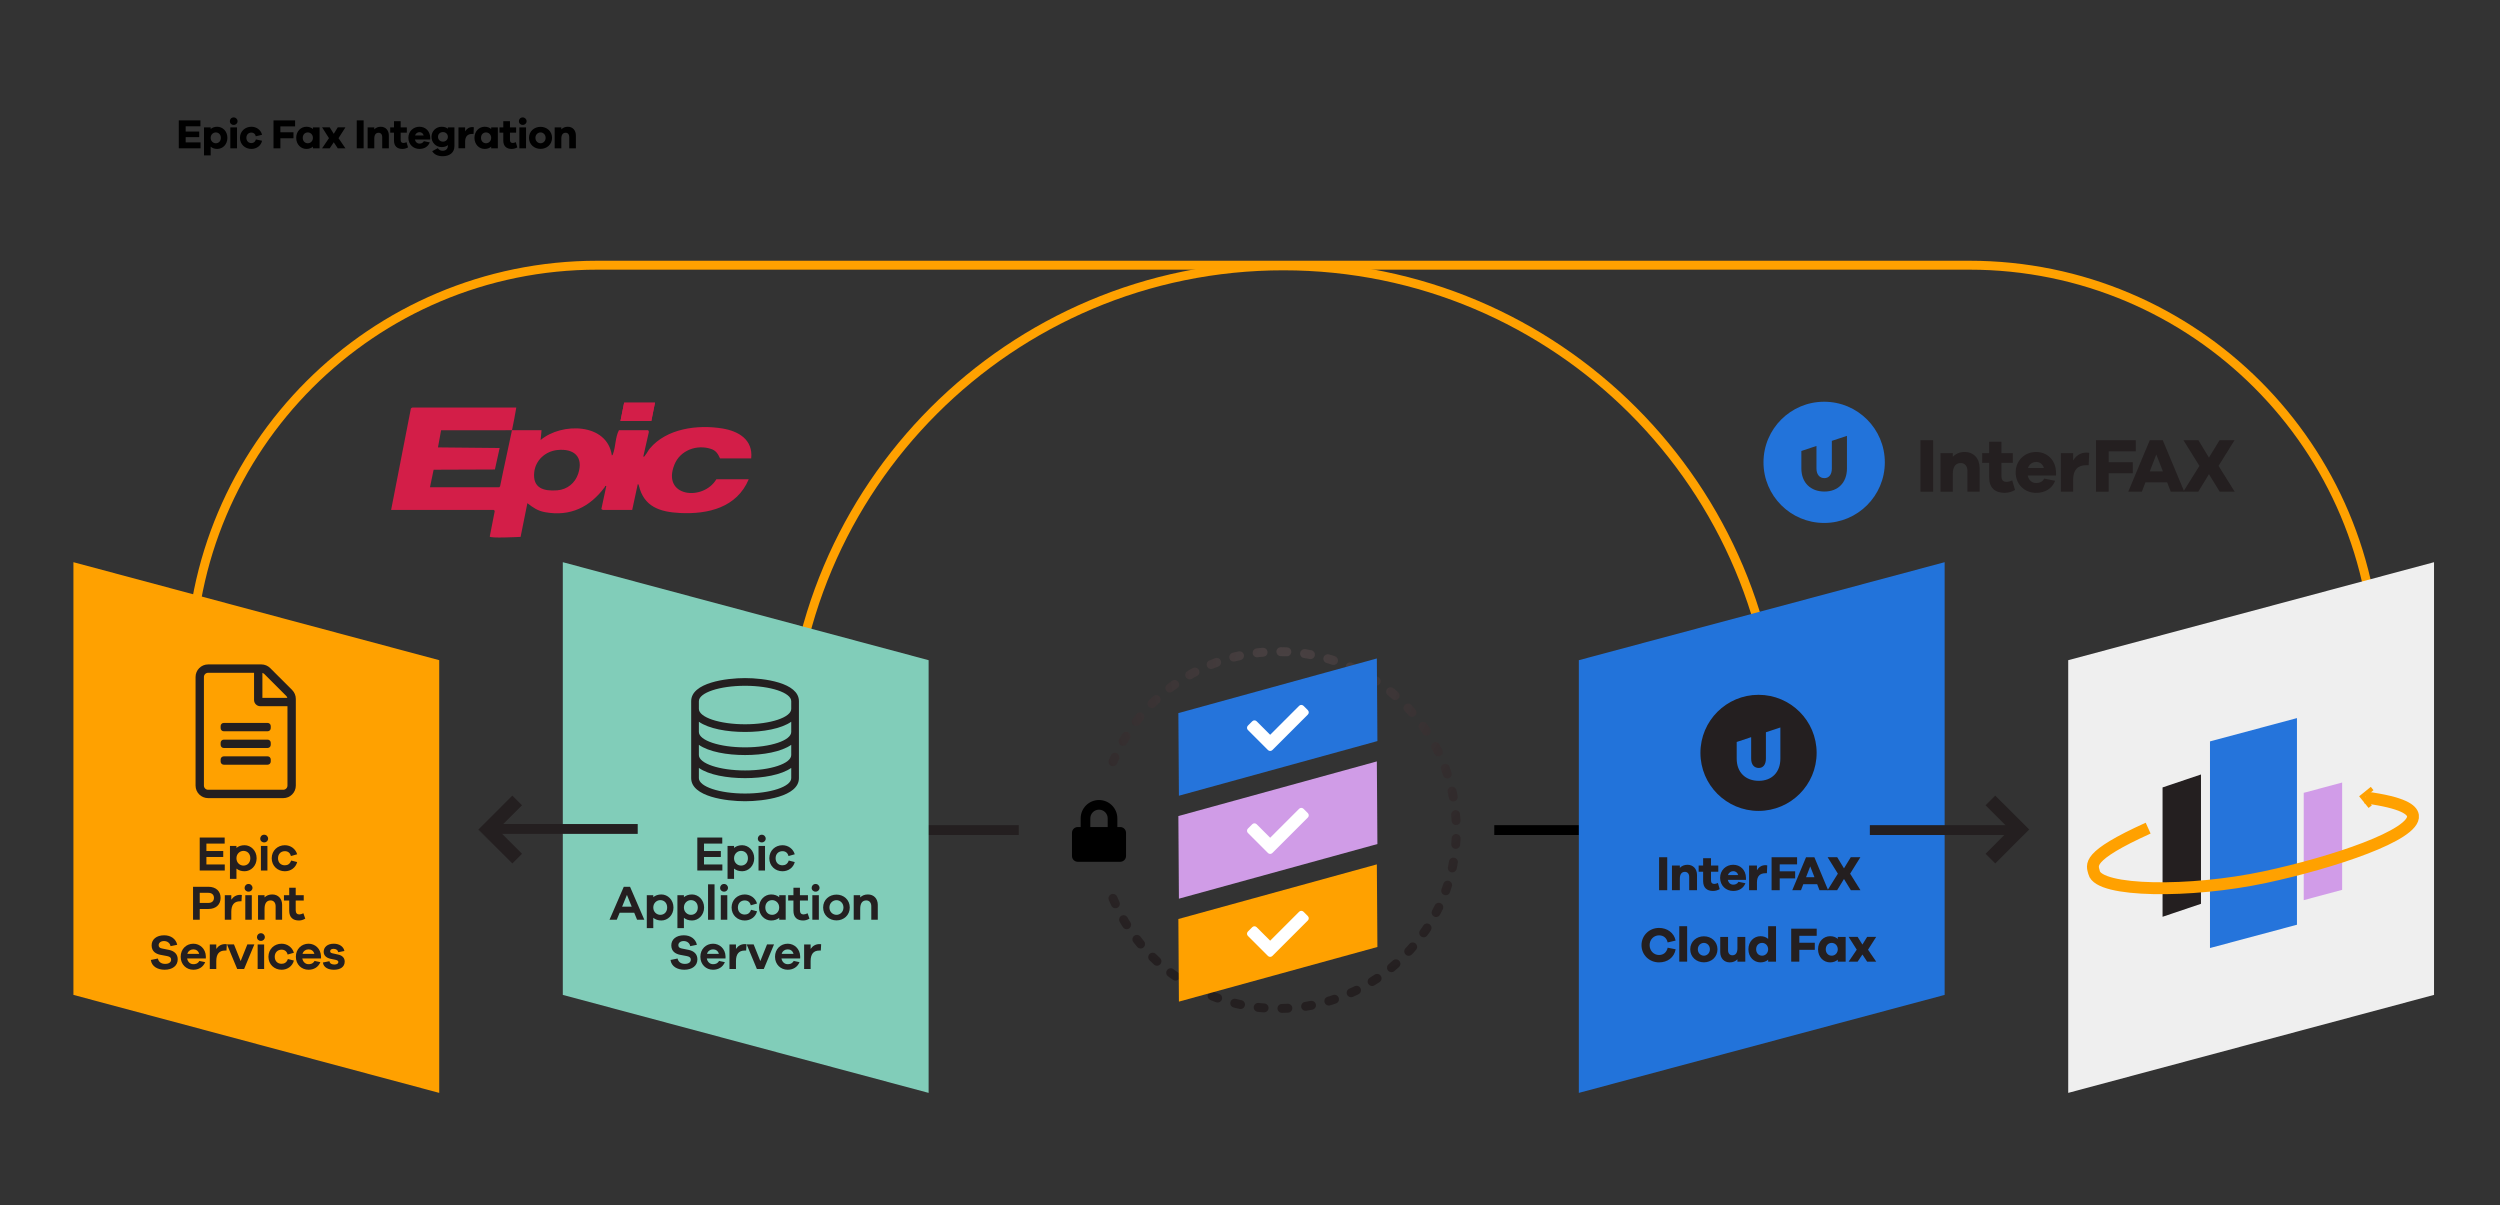<?xml version="1.0" encoding="UTF-8"?> <svg xmlns="http://www.w3.org/2000/svg" xmlns:xlink="http://www.w3.org/1999/xlink" id="Layer_1" width="840" height="404.895" version="1.1" viewBox="0 0 840 404.895"><rect x="0" y="0" width="840" height="404.895" fill="#333333" stroke="none"/><defs><style> .st0, .st1, .st2, .st3, .st4 { fill-rule: evenodd; } .st0, .st5 { fill: #2273da; } .st6, .st4 { fill: #ffa100; } .st7 { fill: #d19ce8; } .st8 { stroke: url(#radial-gradient); stroke-dasharray: 2 6; stroke-linecap: round; } .st8, .st9 { stroke-width: 3px; } .st8, .st9, .st10 { fill: none; } .st11 { fill: #efefef; } .st1 { fill: #d09ce7; } .st2, .st12 { fill: #2574db; } .st13 { fill: #fff; } .st3, .st14 { fill: #241f20; } .st9, .st10 { stroke: #ffa100; } .st15 { fill: #81cdb9; } .st16 { fill: #d31e48; } .st10 { stroke-miterlimit: 10; stroke-width: 4px; } </style><radialGradient id="radial-gradient" cx="-998.531" cy="437.33" fx="-998.531" fy="437.33" r="1.08" gradientTransform="translate(-43325.218 100132.438) rotate(90) scale(100.055 -100.055)" gradientUnits="userSpaceOnUse"><stop offset="0" stop-color="#4a4243"></stop><stop offset="1" stop-color="#241f20"></stop></radialGradient></defs><g><rect x="502.076" y="277.254" width="48.151" height="3.309"></rect><polygon points="552.372 275.449 552.36 275.461 555.612 278.713 555.624 278.701 552.372 275.449"></polygon></g><rect class="st14" x="294.163" y="277.254" width="48.151" height="3.309"></rect><g><path d="M67.387,49.83h-7.312v-9.385h7.27v1.989h-4.959v1.765h4.553v1.877h-4.553v1.765h5.001v1.989Z"></path><path d="M76.403,46.314c0,2.228-1.569,3.726-3.432,3.726-.911,0-1.639-.28-2.185-.771v2.942h-2.241v-9.413h2.241v.56c.546-.49,1.274-.77,2.185-.77,1.863,0,3.432,1.513,3.432,3.726ZM74.204,46.314c0-1.079-.714-1.821-1.695-1.821-.91,0-1.723.742-1.723,1.821,0,1.093.812,1.821,1.723,1.821.981,0,1.695-.729,1.695-1.821Z"></path><path d="M79.816,40.725c0,.714-.546,1.247-1.303,1.247s-1.289-.532-1.289-1.247c0-.687.532-1.274,1.289-1.274s1.303.588,1.303,1.274ZM77.393,49.83v-7.032h2.241v7.032h-2.241Z"></path><path d="M85.991,46.847l2.06.448c-.351,1.667-1.835,2.745-3.586,2.745-2.102,0-3.838-1.499-3.838-3.726,0-2.213,1.737-3.726,3.838-3.726,1.708,0,3.193,1.05,3.586,2.703l-2.102.504c-.196-.854-.77-1.247-1.484-1.247-1.009,0-1.681.742-1.681,1.765,0,1.037.672,1.765,1.681,1.765.714,0,1.289-.378,1.526-1.232Z"></path><path d="M94.208,44.451h4.398v2.017h-4.398v3.362h-2.311v-9.385h7.256v2.031h-4.945v1.975Z"></path><path d="M107.384,49.83h-2.241v-.561c-.546.491-1.275.771-2.185.771-1.863,0-3.432-1.499-3.432-3.726,0-2.213,1.569-3.726,3.432-3.726.91,0,1.639.28,2.185.77v-.56h2.241v7.032ZM105.143,46.314c0-1.079-.812-1.821-1.723-1.821-.98,0-1.695.742-1.695,1.821,0,1.093.714,1.821,1.695,1.821.911,0,1.723-.729,1.723-1.821Z"></path><path d="M116.064,49.83h-2.577l-1.345-2.031-1.359,2.031h-2.563l2.312-3.404-2.312-3.642h2.563l1.359,2.185,1.345-2.185h2.577l-2.325,3.642,2.325,3.404Z"></path><path d="M119.868,49.83v-9.385h2.311v9.385h-2.311Z"></path><path d="M130.652,45.516v4.314h-2.228v-3.838c0-.827-.49-1.387-1.205-1.387-.882,0-1.457.602-1.457,1.961v3.264h-2.241v-7.032h2.241v.672c.532-.561,1.274-.882,2.157-.882,1.639,0,2.731,1.163,2.731,2.927Z"></path><path d="M137.104,49.522c-.546.294-1.121.518-1.919.518-1.751,0-2.801-.952-2.801-2.801v-2.662h-1.275v-1.779h1.275v-2.073h2.241v2.073h2.073v1.779h-2.073v2.438c0,.729.35,1.022.938,1.022.308,0,.729-.112,1.022-.28l.519,1.765Z"></path><path d="M144.567,46.889h-5.155c.182.84.756,1.358,1.513,1.358.519,0,1.121-.126,1.499-.812l1.989.406c-.603,1.485-1.877,2.199-3.488,2.199-2.031,0-3.712-1.499-3.712-3.726,0-2.213,1.681-3.726,3.726-3.726,1.989,0,3.586,1.429,3.628,3.726v.575ZM139.455,45.516h2.899c-.21-.756-.77-1.106-1.415-1.106-.63,0-1.275.392-1.485,1.106Z"></path><path d="M152.688,49.13c0,2.171-1.653,3.362-3.936,3.362-1.611,0-2.843-.561-3.53-1.695l1.863-1.008c.532.63.925.869,1.653.869,1.023,0,1.751-.603,1.751-1.709v-.196c-.504.434-1.205.672-2.115.672-1.835,0-3.39-1.457-3.39-3.446,0-1.947,1.555-3.39,3.39-3.39.91,0,1.611.238,2.115.672v-.462h2.199v6.332ZM150.488,45.978c0-.938-.742-1.597-1.639-1.597-.98,0-1.681.658-1.681,1.597s.701,1.611,1.681,1.611c.896,0,1.639-.672,1.639-1.611Z"></path><path d="M159.21,42.756l-.098,2.241h-.406c-1.569,0-2.423.812-2.423,2.633v2.199h-2.241v-7.032h2.241v1.345c.504-.84,1.274-1.443,2.423-1.443.196,0,.336.014.504.056Z"></path><path d="M167.275,49.83h-2.241v-.561c-.546.491-1.275.771-2.185.771-1.863,0-3.432-1.499-3.432-3.726,0-2.213,1.569-3.726,3.432-3.726.91,0,1.639.28,2.185.77v-.56h2.241v7.032ZM165.034,46.314c0-1.079-.812-1.821-1.723-1.821-.98,0-1.695.742-1.695,1.821,0,1.093.714,1.821,1.695,1.821.911,0,1.723-.729,1.723-1.821Z"></path><path d="M173.826,49.522c-.546.294-1.121.518-1.919.518-1.751,0-2.801-.952-2.801-2.801v-2.662h-1.275v-1.779h1.275v-2.073h2.241v2.073h2.073v1.779h-2.073v2.438c0,.729.35,1.022.938,1.022.308,0,.729-.112,1.022-.28l.519,1.765Z"></path><path d="M176.933,40.725c0,.714-.546,1.247-1.303,1.247s-1.289-.532-1.289-1.247c0-.687.532-1.274,1.289-1.274s1.303.588,1.303,1.274ZM174.509,49.83v-7.032h2.241v7.032h-2.241Z"></path><path d="M185.489,46.314c0,2.228-1.765,3.712-3.852,3.712-2.129,0-3.894-1.485-3.894-3.712,0-2.213,1.765-3.698,3.894-3.698,2.087,0,3.852,1.485,3.852,3.698ZM183.332,46.314c0-1.092-.826-1.821-1.695-1.821-.91,0-1.737.729-1.737,1.821,0,1.107.827,1.821,1.737,1.821.869,0,1.695-.714,1.695-1.821Z"></path><path d="M193.497,45.516v4.314h-2.227v-3.838c0-.827-.491-1.387-1.205-1.387-.882,0-1.457.602-1.457,1.961v3.264h-2.241v-7.032h2.241v.672c.532-.561,1.274-.882,2.157-.882,1.639,0,2.731,1.163,2.731,2.927Z"></path></g><path id="Path-378" class="st9" d="M798.563,326.795v-100.837c0-75.58-61.27-136.85-136.85-136.85H200.744c-75.58,0-136.85,61.27-136.85,136.85v100.837h0"></path><path id="Path-404" class="st9" d="M597.343,322.182v-66.744c0-91.742-74.372-166.114-166.114-166.114s-166.114,74.372-166.114,166.114v66.744h0"></path><g id="Layer_1-2"><polygon class="st6" points="24.669 334.283 147.581 367.209 147.581 221.823 24.669 188.897 24.669 334.283"></polygon></g><g id="Layer_1-21" data-name="Layer_1-2"><polygon class="st15" points="189.103 334.283 312.015 367.209 312.015 221.823 189.103 188.897 189.103 334.283"></polygon></g><g id="Layer_1-22" data-name="Layer_1-2"><polygon class="st11" points="817.834 334.283 694.922 367.209 694.922 221.823 817.834 188.897 817.834 334.283"></polygon></g><g id="Layer_1-23" data-name="Layer_1-2"><polygon class="st5" points="653.4 334.283 530.488 367.209 530.488 221.823 653.4 188.897 653.4 334.283"></polygon></g><g><path id="Combined-Shape" class="st0" d="M612.918,134.984c11.258,0,20.385,9.118,20.385,20.365s-9.127,20.365-20.385,20.365-20.385-9.118-20.385-20.365,9.127-20.365,20.385-20.365ZM620.578,146.446l-5.074,1.68v9.258c0,2.096-1,3.266-2.488,3.266-1.61,0-2.683-1.17-2.683-3.266v-7.546l-5.074,1.69v5.856c0,4.801,3.098,7.774,7.757,7.774,4.537,0,7.562-2.973,7.562-7.774v-10.939Z"></path><g><path class="st14" d="M645.272,165.21v-17.298h4.26v17.298h-4.26Z"></path><path class="st14" d="M665.153,157.258v7.952h-4.105v-7.074c0-1.523-.903-2.556-2.22-2.556-1.627,0-2.686,1.11-2.686,3.614v6.016h-4.131v-12.961h4.131v1.239c.981-1.032,2.35-1.626,3.976-1.626,3.021,0,5.035,2.143,5.035,5.396Z"></path><path class="st14" d="M677.058,164.642c-1.007.543-2.065.956-3.537.956-3.228,0-5.164-1.756-5.164-5.164v-4.905h-2.349v-3.279h2.349v-3.82h4.131v3.82h3.821v3.279h-3.821v4.492c0,1.343.646,1.885,1.73,1.885.567,0,1.342-.206,1.885-.517l.955,3.253Z"></path><path class="st14" d="M690.82,159.789h-9.501c.336,1.549,1.394,2.505,2.788,2.505.955,0,2.065-.232,2.763-1.498l3.666.749c-1.11,2.736-3.46,4.054-6.429,4.054-3.743,0-6.842-2.763-6.842-6.868,0-4.079,3.099-6.867,6.868-6.867,3.666,0,6.609,2.633,6.687,6.867v1.059ZM681.396,157.258h5.345c-.388-1.394-1.42-2.039-2.607-2.039-1.162,0-2.35.723-2.737,2.039Z"></path><path class="st14" d="M701.976,152.172l-.181,4.131h-.749c-2.892,0-4.466,1.497-4.466,4.854v4.054h-4.131v-12.961h4.131v2.479c.929-1.549,2.349-2.659,4.466-2.659.361,0,.62.026.93.104Z"></path><path class="st14" d="M708.509,155.296h8.107v3.718h-8.107v6.196h-4.26v-17.298h13.374v3.743h-9.114v3.641Z"></path><path class="st14" d="M729.372,165.21l-1.214-3.149h-7.28l-1.214,3.149h-4.569l7.229-17.298h4.363l7.229,17.298h-4.544ZM724.518,152.714l-2.194,5.681h4.415l-2.221-5.681Z"></path><path class="st14" d="M742.205,159.324l-3.588,5.887h-5.035l5.422-8.675-5.37-8.623h5.034l3.537,5.835,3.563-5.835h5.034l-5.37,8.623,5.422,8.675h-5.034l-3.615-5.887Z"></path></g></g><path id="Combined-Shape1" data-name="Combined-Shape" class="st3" d="M590.866,233.457c10.782,0,19.523,8.732,19.523,19.504s-8.741,19.504-19.523,19.504-19.523-8.732-19.523-19.504,8.741-19.504,19.523-19.504ZM598.202,244.435l-4.859,1.609v8.867c0,2.007-.958,3.128-2.383,3.128-1.542,0-2.57-1.121-2.57-3.128v-7.227l-4.859,1.618v5.608c0,4.598,2.967,7.445,7.429,7.445,4.345,0,7.242-2.847,7.242-7.445v-10.476Z"></path><g><path class="st14" d="M557.46,299.112v-11.082h2.729v11.082h-2.729Z"></path><path class="st14" d="M570.198,294.018v5.095h-2.63v-4.532c0-.976-.579-1.638-1.423-1.638-1.042,0-1.721.712-1.721,2.316v3.854h-2.646v-8.304h2.646v.794c.629-.661,1.506-1.042,2.548-1.042,1.935,0,3.226,1.373,3.226,3.457Z"></path><path class="st14" d="M577.826,298.748c-.645.348-1.323.612-2.266.612-2.068,0-3.309-1.125-3.309-3.308v-3.144h-1.505v-2.101h1.505v-2.447h2.646v2.447h2.448v2.101h-2.448v2.879c0,.859.414,1.207,1.108,1.207.364,0,.86-.132,1.207-.331l.612,2.084Z"></path><path class="st14" d="M586.646,295.639h-6.087c.215.992.893,1.604,1.786,1.604.612,0,1.323-.148,1.77-.959l2.349.479c-.711,1.753-2.216,2.597-4.118,2.597-2.398,0-4.384-1.77-4.384-4.399,0-2.613,1.985-4.4,4.4-4.4,2.349,0,4.234,1.688,4.284,4.4v.678ZM580.607,294.018h3.424c-.248-.893-.909-1.307-1.67-1.307-.744,0-1.506.463-1.754,1.307Z"></path><path class="st14" d="M593.793,290.76l-.115,2.646h-.479c-1.853,0-2.862.959-2.862,3.109v2.597h-2.646v-8.304h2.646v1.588c.596-.992,1.506-1.703,2.862-1.703.231,0,.396.017.595.066Z"></path><path class="st14" d="M597.98,292.761h5.193v2.382h-5.193v3.97h-2.729v-11.082h8.568v2.398h-5.839v2.332Z"></path><path class="st14" d="M611.348,299.112l-.777-2.018h-4.664l-.777,2.018h-2.928l4.631-11.082h2.796l4.631,11.082h-2.911ZM608.238,291.106l-1.406,3.64h2.829l-1.423-3.64Z"></path><path class="st14" d="M619.573,295.341l-2.3,3.771h-3.225l3.473-5.558-3.44-5.524h3.226l2.267,3.738,2.282-3.738h3.226l-3.44,5.524,3.474,5.558h-3.226l-2.315-3.771Z"></path><path class="st14" d="M563.023,318.961c-.513,2.778-2.745,4.399-5.59,4.399-3.292,0-5.889-2.53-5.889-5.789,0-3.242,2.597-5.789,5.889-5.789,2.729,0,5.045,1.621,5.574,4.251l-2.68.628c-.348-1.604-1.473-2.382-2.895-2.382-1.754,0-3.16,1.406-3.16,3.292s1.406,3.308,3.16,3.308c1.405,0,2.53-.794,2.911-2.447l2.679.529Z"></path><path class="st14" d="M564.235,323.112v-11.909h2.646v11.909h-2.646Z"></path><path class="st14" d="M577.072,318.961c0,2.63-2.084,4.383-4.549,4.383-2.514,0-4.599-1.753-4.599-4.383,0-2.613,2.085-4.367,4.599-4.367,2.465,0,4.549,1.754,4.549,4.367ZM574.525,318.961c0-1.29-.977-2.15-2.002-2.15-1.075,0-2.051.86-2.051,2.15,0,1.307.976,2.15,2.051,2.15,1.025,0,2.002-.844,2.002-2.15Z"></path><path class="st14" d="M586.421,323.112h-2.646v-.794c-.629.662-1.505,1.042-2.547,1.042-1.936,0-3.226-1.373-3.226-3.457v-5.095h2.63v4.532c0,.977.579,1.638,1.423,1.638,1.042,0,1.72-.711,1.72-2.315v-3.854h2.646v8.304Z"></path><path class="st14" d="M596.745,323.112h-2.646v-.661c-.645.578-1.505.909-2.58.909-2.2,0-4.053-1.77-4.053-4.399,0-2.613,1.853-4.4,4.053-4.4,1.075,0,1.936.331,2.58.91v-4.268h2.646v11.909ZM594.099,318.961c0-1.273-.959-2.15-2.034-2.15-1.158,0-2.001.877-2.001,2.15,0,1.29.843,2.15,2.001,2.15,1.075,0,2.034-.86,2.034-2.15Z"></path><path class="st14" d="M604.574,316.761h5.193v2.382h-5.193v3.97h-2.729v-11.082h8.568v2.398h-5.839v2.332Z"></path><path class="st14" d="M620.142,323.112h-2.646v-.661c-.645.578-1.505.909-2.58.909-2.2,0-4.053-1.77-4.053-4.399,0-2.613,1.853-4.4,4.053-4.4,1.075,0,1.936.331,2.58.91v-.662h2.646v8.304ZM617.495,318.961c0-1.273-.959-2.15-2.034-2.15-1.158,0-2.001.877-2.001,2.15,0,1.29.843,2.15,2.001,2.15,1.075,0,2.034-.86,2.034-2.15Z"></path><path class="st14" d="M630.401,323.112h-3.044l-1.588-2.398-1.604,2.398h-3.026l2.729-4.02-2.729-4.301h3.026l1.604,2.581,1.588-2.581h3.044l-2.746,4.301,2.746,4.02Z"></path></g><g><path class="st14" d="M242.716,292.493h-8.419v-11.082h8.386v2.034h-6.137v2.498h5.657v2.001h-5.657v2.515h6.17v2.034Z"></path><path class="st14" d="M253.42,288.375c0,2.597-1.952,4.366-4.052,4.366-1.125,0-2.035-.331-2.729-.894v3.457h-2.184v-11.065h2.184v.662c.694-.579,1.604-.91,2.729-.91,2.101,0,4.052,1.786,4.052,4.384ZM251.303,288.375c0-1.522-.992-2.481-2.315-2.481-1.174,0-2.349.959-2.349,2.481s1.174,2.464,2.349,2.464c1.323,0,2.315-.942,2.315-2.464Z"></path><path class="st14" d="M257.278,281.775c0,.728-.562,1.273-1.323,1.273-.777,0-1.323-.546-1.323-1.273,0-.695.546-1.308,1.323-1.308.761,0,1.323.612,1.323,1.308ZM254.863,292.493v-8.254h2.184v8.254h-2.184Z"></path><path class="st14" d="M265.021,289.136l2.018.513c-.463,1.886-2.167,3.093-4.135,3.093-2.415,0-4.417-1.77-4.417-4.366s2.001-4.384,4.417-4.384c1.918,0,3.589,1.191,4.135,3.044l-2.101.595c-.298-1.157-1.075-1.637-2.035-1.637-1.373,0-2.299.976-2.299,2.382,0,1.422.926,2.365,2.299,2.365.959,0,1.737-.464,2.117-1.604Z"></path><path class="st14" d="M214.058,309.039l-.959-2.365h-4.896l-.976,2.365h-2.432l4.797-11.082h2.101l4.797,11.082h-2.432ZM210.65,300.687l-1.621,3.953h3.226l-1.604-3.953Z"></path><path class="st14" d="M226.285,304.921c0,2.597-1.952,4.366-4.052,4.366-1.125,0-2.035-.331-2.729-.894v3.457h-2.184v-11.065h2.184v.662c.694-.579,1.604-.91,2.729-.91,2.101,0,4.052,1.786,4.052,4.384ZM224.167,304.921c0-1.522-.992-2.481-2.315-2.481-1.174,0-2.349.959-2.349,2.481s1.174,2.464,2.349,2.464c1.323,0,2.315-.942,2.315-2.464Z"></path><path class="st14" d="M236.577,304.921c0,2.597-1.952,4.366-4.053,4.366-1.125,0-2.034-.331-2.729-.894v3.457h-2.184v-11.065h2.184v.662c.695-.579,1.604-.91,2.729-.91,2.101,0,4.053,1.786,4.053,4.384ZM234.459,304.921c0-1.522-.993-2.481-2.316-2.481-1.174,0-2.349.959-2.349,2.481s1.174,2.464,2.349,2.464c1.323,0,2.316-.942,2.316-2.464Z"></path><path class="st14" d="M237.903,309.039v-11.909h2.184v11.909h-2.184Z"></path><path class="st14" d="M244.604,298.32c0,.729-.562,1.274-1.323,1.274-.777,0-1.323-.546-1.323-1.274,0-.694.546-1.307,1.323-1.307.761,0,1.323.612,1.323,1.307ZM242.188,309.039v-8.254h2.184v8.254h-2.184Z"></path><path class="st14" d="M252.346,305.682l2.018.513c-.463,1.886-2.167,3.093-4.135,3.093-2.415,0-4.417-1.77-4.417-4.366s2.001-4.384,4.417-4.384c1.918,0,3.589,1.191,4.135,3.044l-2.101.595c-.297-1.157-1.075-1.637-2.034-1.637-1.373,0-2.299.976-2.299,2.382,0,1.422.926,2.365,2.299,2.365.959,0,1.737-.464,2.117-1.604Z"></path><path class="st14" d="M263.994,309.039h-2.183v-.646c-.695.562-1.604.894-2.729.894-2.101,0-4.053-1.77-4.053-4.366s1.952-4.384,4.053-4.384c1.125,0,2.034.331,2.729.91v-.662h2.183v8.254ZM261.811,304.921c0-1.522-1.174-2.481-2.349-2.481-1.323,0-2.316.959-2.316,2.481s.993,2.464,2.316,2.464c1.174,0,2.349-.942,2.349-2.464Z"></path><path class="st14" d="M271.986,308.675c-.86.464-1.456.612-2.15.612-1.952,0-3.242-1.025-3.242-3.291v-3.425h-1.77v-1.786h1.77v-2.497h2.183v2.497h2.696v1.786h-2.696v3.259c0,.992.48,1.423,1.208,1.423.38,0,.943-.166,1.373-.397l.628,1.819Z"></path><path class="st14" d="M275.363,298.32c0,.729-.562,1.274-1.323,1.274-.777,0-1.323-.546-1.323-1.274,0-.694.546-1.307,1.323-1.307.761,0,1.323.612,1.323,1.307ZM272.948,309.039v-8.254h2.184v8.254h-2.184Z"></path><path class="st14" d="M285.521,304.921c0,2.597-2.035,4.333-4.45,4.333-2.464,0-4.499-1.736-4.499-4.333s2.035-4.334,4.499-4.334c2.415,0,4.45,1.736,4.45,4.334ZM283.403,304.921c0-1.539-1.191-2.465-2.333-2.465-1.191,0-2.382.926-2.382,2.465s1.191,2.464,2.382,2.464c1.142,0,2.333-.926,2.333-2.464Z"></path><path class="st14" d="M294.935,304.011v5.028h-2.183v-4.565c0-1.157-.662-1.935-1.671-1.935-1.24,0-2.051.826-2.051,2.845v3.655h-2.184v-8.254h2.184v.744c.645-.645,1.505-.992,2.597-.992,1.985,0,3.308,1.423,3.308,3.474Z"></path><path class="st14" d="M234.161,317.448l-2.25.463c-.165-1.042-1.075-1.72-2.183-1.72-1.125,0-1.803.628-1.803,1.372,0,.562.249.96,1.108,1.125l2.382.479c1.803.381,2.911,1.456,2.911,3.176,0,2.15-1.77,3.49-4.4,3.49-2.315,0-4.35-1.075-4.631-3.291l2.365-.48c.298,1.258,1.224,1.803,2.481,1.803,1.29,0,1.968-.611,1.968-1.405,0-.629-.298-1.009-1.29-1.208l-2.349-.446c-1.323-.281-2.911-1.009-2.911-3.176,0-1.984,1.621-3.374,4.218-3.374,2.25,0,3.954,1.224,4.383,3.192Z"></path><path class="st14" d="M243.774,322.046h-6.285c.215,1.191,1.059,1.919,2.067,1.919.645,0,1.456-.083,2.051-1.092l1.952.414c-.728,1.72-2.2,2.547-4.003,2.547-2.332,0-4.234-1.77-4.234-4.366s1.902-4.384,4.268-4.384c2.2,0,4.102,1.704,4.185,4.218v.744ZM237.555,320.508h3.986c-.281-1.059-1.075-1.521-1.952-1.521-.827,0-1.77.496-2.035,1.521Z"></path><path class="st14" d="M250.824,317.282l-.116,2.101h-.479c-2.018,0-2.944,1.241-2.944,3.54v2.663h-2.184v-8.254h2.184v1.506c.662-.96,1.621-1.621,2.96-1.621.215,0,.38,0,.579.065Z"></path><path class="st14" d="M256.632,325.586h-2.315l-3.44-8.271h2.349l2.25,5.607,2.25-5.607h2.349l-3.44,8.271Z"></path><path class="st14" d="M268.858,322.046h-6.285c.215,1.191,1.059,1.919,2.067,1.919.645,0,1.456-.083,2.051-1.092l1.952.414c-.728,1.72-2.2,2.547-4.003,2.547-2.332,0-4.234-1.77-4.234-4.366s1.902-4.384,4.268-4.384c2.2,0,4.102,1.704,4.185,4.218v.744ZM262.639,320.508h3.986c-.281-1.059-1.075-1.521-1.952-1.521-.827,0-1.77.496-2.035,1.521Z"></path><path class="st14" d="M275.908,317.282l-.116,2.101h-.479c-2.018,0-2.944,1.241-2.944,3.54v2.663h-2.184v-8.254h2.184v1.506c.662-.96,1.621-1.621,2.96-1.621.215,0,.38,0,.579.065Z"></path></g><g><path class="st14" d="M75.522,292.493h-8.419v-11.082h8.386v2.034h-6.137v2.498h5.657v2.001h-5.657v2.515h6.17v2.034Z"></path><path class="st14" d="M86.227,288.375c0,2.597-1.952,4.366-4.052,4.366-1.125,0-2.035-.331-2.729-.894v3.457h-2.184v-11.065h2.184v.662c.694-.579,1.604-.91,2.729-.91,2.101,0,4.052,1.786,4.052,4.384ZM84.11,288.375c0-1.522-.992-2.481-2.315-2.481-1.174,0-2.349.959-2.349,2.481s1.174,2.464,2.349,2.464c1.323,0,2.315-.942,2.315-2.464Z"></path><path class="st14" d="M90.085,281.775c0,.728-.562,1.273-1.323,1.273-.777,0-1.323-.546-1.323-1.273,0-.695.546-1.308,1.323-1.308.761,0,1.323.612,1.323,1.308ZM87.67,292.493v-8.254h2.184v8.254h-2.184Z"></path><path class="st14" d="M97.827,289.136l2.018.513c-.463,1.886-2.167,3.093-4.135,3.093-2.415,0-4.417-1.77-4.417-4.366s2.001-4.384,4.417-4.384c1.918,0,3.589,1.191,4.135,3.044l-2.101.595c-.298-1.157-1.075-1.637-2.035-1.637-1.373,0-2.299.976-2.299,2.382,0,1.422.926,2.365,2.299,2.365.959,0,1.737-.464,2.117-1.604Z"></path><path class="st14" d="M70.022,297.957c2.547,0,4.102,1.505,4.102,3.722,0,2.249-1.555,3.738-4.102,3.738h-2.911v3.622h-2.25v-11.082h5.161ZM70.022,303.382c1.208,0,1.869-.678,1.869-1.703,0-.992-.662-1.688-1.869-1.688h-2.911v3.391h2.911Z"></path><path class="st14" d="M81.257,300.735l-.116,2.101h-.479c-2.018,0-2.944,1.241-2.944,3.54v2.663h-2.184v-8.254h2.184v1.506c.662-.96,1.621-1.621,2.96-1.621.215,0,.38,0,.579.065Z"></path><path class="st14" d="M84.832,298.32c0,.729-.562,1.274-1.323,1.274-.777,0-1.323-.546-1.323-1.274,0-.694.546-1.307,1.323-1.307.761,0,1.323.612,1.323,1.307ZM82.417,309.039v-8.254h2.184v8.254h-2.184Z"></path><path class="st14" d="M94.791,304.011v5.028h-2.183v-4.565c0-1.157-.662-1.935-1.671-1.935-1.24,0-2.051.826-2.051,2.845v3.655h-2.184v-8.254h2.184v.744c.645-.645,1.505-.992,2.597-.992,1.985,0,3.308,1.423,3.308,3.474Z"></path><path class="st14" d="M102.568,308.675c-.86.464-1.456.612-2.15.612-1.952,0-3.242-1.025-3.242-3.291v-3.425h-1.77v-1.786h1.77v-2.497h2.183v2.497h2.696v1.786h-2.696v3.259c0,.992.479,1.423,1.208,1.423.38,0,.943-.166,1.373-.397l.628,1.819Z"></path><path class="st14" d="M59.547,317.448l-2.25.463c-.165-1.042-1.075-1.72-2.183-1.72-1.125,0-1.803.628-1.803,1.372,0,.562.249.96,1.108,1.125l2.382.479c1.803.381,2.911,1.456,2.911,3.176,0,2.15-1.77,3.49-4.4,3.49-2.315,0-4.35-1.075-4.631-3.291l2.365-.48c.298,1.258,1.224,1.803,2.481,1.803,1.29,0,1.968-.611,1.968-1.405,0-.629-.298-1.009-1.29-1.208l-2.349-.446c-1.323-.281-2.911-1.009-2.911-3.176,0-1.984,1.621-3.374,4.218-3.374,2.25,0,3.954,1.224,4.383,3.192Z"></path><path class="st14" d="M69.16,322.046h-6.285c.215,1.191,1.059,1.919,2.067,1.919.645,0,1.456-.083,2.051-1.092l1.952.414c-.728,1.72-2.2,2.547-4.003,2.547-2.332,0-4.234-1.77-4.234-4.366s1.902-4.384,4.268-4.384c2.2,0,4.102,1.704,4.185,4.218v.744ZM62.941,320.508h3.986c-.281-1.059-1.075-1.521-1.952-1.521-.827,0-1.77.496-2.035,1.521Z"></path><path class="st14" d="M76.21,317.282l-.116,2.101h-.479c-2.018,0-2.944,1.241-2.944,3.54v2.663h-2.184v-8.254h2.184v1.506c.662-.96,1.621-1.621,2.96-1.621.215,0,.38,0,.579.065Z"></path><path class="st14" d="M82.018,325.586h-2.315l-3.44-8.271h2.349l2.25,5.607,2.25-5.607h2.349l-3.44,8.271Z"></path><path class="st14" d="M88.984,314.867c0,.729-.562,1.274-1.323,1.274-.777,0-1.323-.546-1.323-1.274,0-.694.546-1.307,1.323-1.307.761,0,1.323.612,1.323,1.307ZM86.569,325.586v-8.254h2.184v8.254h-2.184Z"></path><path class="st14" d="M96.727,322.229l2.018.513c-.463,1.886-2.167,3.093-4.135,3.093-2.415,0-4.417-1.77-4.417-4.366s2.001-4.384,4.417-4.384c1.918,0,3.589,1.191,4.135,3.044l-2.101.595c-.297-1.157-1.075-1.637-2.034-1.637-1.373,0-2.299.976-2.299,2.382,0,1.422.926,2.365,2.299,2.365.959,0,1.737-.464,2.117-1.604Z"></path><path class="st14" d="M107.862,322.046h-6.285c.215,1.191,1.059,1.919,2.067,1.919.645,0,1.456-.083,2.051-1.092l1.952.414c-.728,1.72-2.2,2.547-4.003,2.547-2.332,0-4.234-1.77-4.234-4.366s1.902-4.384,4.268-4.384c2.2,0,4.102,1.704,4.185,4.218v.744ZM101.643,320.508h3.986c-.281-1.059-1.075-1.521-1.952-1.521-.827,0-1.77.496-2.035,1.521Z"></path><path class="st14" d="M110.693,322.956c.116.844.843,1.125,1.704,1.125.811,0,1.29-.364,1.29-.827,0-.298-.198-.596-.91-.744l-1.687-.348c-1.489-.314-2.332-1.158-2.332-2.349,0-1.588,1.29-2.729,3.374-2.729,1.952,0,3.308,1.009,3.589,2.448l-2.084.413c-.083-.661-.662-1.141-1.572-1.141-.876,0-1.125.43-1.125.811,0,.265.099.545.744.694l1.968.43c1.456.314,2.167,1.225,2.167,2.333,0,1.819-1.472,2.762-3.622,2.762-1.82,0-3.49-.711-3.705-2.432l2.2-.446Z"></path></g><g><polygon class="st16" points="220.078 135.286 209.719 135.286 208.476 141.464 218.835 141.464 220.078 135.286"></polygon><path class="st16" d="M172.014,144.554c3.312.008,6.633-.005,9.945,0l-.31,3.298c6.963-5.918,22.343-5.851,23.929,5.147.315-.031.318-.307.401-.526.905-2.392.733-5.594,1.979-7.918h9.737c.159,0,.397.472.301.69l-1.854,8.164c.436.102.469-.231.668-.467.543-.643.939-1.533,1.505-2.211,5.658-6.786,16.091-8.129,24.416-6.761,5.503.904,10.338,3.816,9.666,10.059h-10.462c-.687-1.507-1.343-2.63-3.01-3.186-4.816-1.608-10.389.463-12.317,5.25-4.395,10.912,9.67,12.39,14.084,4.939h10.877c-3.972,9.47-13.583,11.815-23.108,11.336-6.794-.342-12.095-2.113-13.787-9.155-.059-.244-.082-.494-.393-.533l-1.867,8.65h-9.841c-.031,0-.505-.214-.515-.327l1.654-7.704c-.537-.124-.362.157-.534.388-4.927,6.631-11.492,9.959-20.023,8.411-2.498-.453-4.024-1.519-5.958-3.033l-2.283,11.326c-1.155.059-10.249.523-10.364-.112l1.654-8.454c.045-.171-.21-.494-.301-.494h-34.494l6.633-34.031c.042-.149.433-.364.514-.364h34.909c-.406,2.549-.935,5.092-1.45,7.62-7.935-.019-15.88.006-23.815.01l-1.047,5.756,20.719.208-1.587,7.217-20.595.08-1.229,5.884h23.307l.267-.352c1.241-6.285,2.702-12.527,3.98-18.802ZM187.302,151.205c-4.034.414-7.373,3.409-7.805,7.482-.565,5.329,3.161,6.418,7.751,6.058,3.353-.263,5.999-2.442,7.028-5.577,1.852-5.644-1.364-8.539-6.974-7.963Z"></path><polygon class="st16" points="220.078 135.286 218.835 141.464 208.476 141.464 209.719 135.286 220.078 135.286"></polygon></g><path class="st14" d="M250.338,230.424c8.566,0,15.515,2.323,15.515,5.172v2.586c0,2.849-6.95,5.172-15.515,5.172s-15.515-2.323-15.515-5.172v-2.586c0-2.849,6.95-5.172,15.515-5.172M265.853,242.505v3.434c0,2.849-6.95,5.172-15.515,5.172s-15.515-2.323-15.515-5.172v-3.434c3.333,2.343,9.434,3.434,15.515,3.434s12.182-1.091,15.515-3.434M265.853,250.263v3.434c0,2.849-6.95,5.172-15.515,5.172s-15.515-2.323-15.515-5.172v-3.434c3.333,2.343,9.434,3.434,15.515,3.434s12.182-1.091,15.515-3.434M265.853,258.021v3.434c0,2.849-6.95,5.172-15.515,5.172s-15.515-2.323-15.515-5.172v-3.434c3.333,2.343,9.434,3.434,15.515,3.434s12.182-1.091,15.515-3.434M250.338,227.838c-6.315,0-18.101,1.519-18.101,7.758v25.859c0,6.25,11.806,7.758,18.101,7.758s18.101-1.519,18.101-7.758v-25.859c0-6.25-11.806-7.758-18.101-7.758Z"></path><g id="Product"><g id="upland-product-accuroute"><g id="Group-28"><path id="Path" class="st8" d="M373.959,301.845c3.039,7.329,7.489,13.924,13.012,19.447,10.85,10.85,25.84,17.562,42.397,17.562,33.114,0,59.959-26.845,59.959-59.959s-26.845-59.959-59.959-59.959c-16.557,0-31.547,6.711-42.397,17.562-5.523,5.523-9.973,12.118-13.012,19.447"></path><g id="Group-113"><g id="Group-114"><polygon id="Rectangle-Copy-3" class="st4" points="395.93 308.785 462.621 290.425 462.807 318.186 396.115 336.547 395.93 308.785"></polygon><polygon id="Rectangle-Copy-31" data-name="Rectangle-Copy-3" class="st1" points="395.93 274.193 462.621 255.833 462.807 283.595 396.115 301.955 395.93 274.193"></polygon><path id="ccheck" class="st13" d="M427.508,321.209l11.934-11.934c.405-.405.405-1.062,0-1.468l-1.468-1.468c-.405-.405-1.062-.405-1.468,0l-9.733,9.733-4.544-4.544c-.405-.405-1.062-.405-1.468,0l-1.468,1.468c-.405.405-.405,1.062,0,1.468l6.745,6.745c.405.405,1.062.405,1.468,0Z"></path><path id="ccheck1" data-name="ccheck" class="st13" d="M427.508,286.617l11.934-11.934c.405-.405.405-1.062,0-1.468l-1.468-1.468c-.405-.405-1.062-.405-1.468,0l-9.733,9.733-4.544-4.544c-.405-.405-1.062-.405-1.468,0l-1.468,1.468c-.405.405-.405,1.062,0,1.468l6.745,6.745c.405.405,1.062.405,1.468,0Z"></path><polygon id="Rectangle-Copy-32" data-name="Rectangle-Copy-3" class="st2" points="395.93 239.602 462.621 221.241 462.807 249.003 396.115 267.363 395.93 239.602"></polygon><path id="ccheck2" data-name="ccheck" class="st13" d="M427.508,252.025l11.934-11.934c.405-.405.405-1.062,0-1.468l-1.468-1.468c-.405-.405-1.062-.405-1.468,0l-9.733,9.733-4.544-4.544c-.405-.405-1.062-.405-1.468,0l-1.468,1.468c-.405.405-.405,1.062,0,1.468l6.745,6.745c.405.405,1.062.405,1.468,0Z"></path></g><path id="llock" d="M376.4,289.56c1.074,0,1.946-.872,1.946-1.946v-7.783c0-1.074-.872-1.946-1.946-1.946h-.973v-2.919c0-3.397-2.765-6.162-6.162-6.162s-6.162,2.765-6.162,6.162v2.919h-.973c-1.074,0-1.946.872-1.946,1.946v7.783c0,1.074.872,1.946,1.946,1.946h14.269ZM372.184,277.885h-5.837v-2.919c0-1.609,1.309-2.919,2.919-2.919s2.919,1.309,2.919,2.919v2.919Z"></path></g></g></g></g><g id="Layer_2"><g id="Layer_1-24" data-name="Layer_1-2"><polygon class="st7" points="786.96 298.992 774.048 302.451 774.048 266.39 786.96 262.93 786.96 298.992"></polygon><polygon class="st14" points="739.532 303.681 726.62 308.038 726.62 264.577 739.532 260.22 739.532 303.681"></polygon><polygon class="st12" points="771.777 310.708 742.554 318.538 742.554 249.112 771.777 241.281 771.777 310.708"></polygon><path class="st10" d="M721.778,278.252c-21.156,9.581-18.766,12.393-18.164,14.932,1.56,6.584,32.424,6.877,57.396,1.531,22.741-4.869,50.629-14.149,49.744-20.663-.262-1.93-3.153-4.398-16.071-6.122"></path><polygon class="st6" points="796.589 264.389 797.493 265.505 794.697 267.769 796.961 270.568 795.844 271.472 793.581 268.673 792.673 267.555 793.789 266.651 796.589 264.389"></polygon><polygon class="st6" points="793.786 266.647 793.789 266.651 792.673 267.555 792.67 267.552 793.786 266.647"></polygon></g></g><g><rect class="st14" x="166.122" y="276.874" width="48.151" height="3.309"></rect><polygon class="st14" points="172.141 290.116 175.393 286.865 167.252 278.724 175.393 270.572 172.141 267.32 164 275.473 160.737 278.724 163.989 281.976 172.141 290.116"></polygon><polygon class="st14" points="163.977 281.987 163.989 281.976 160.737 278.724 160.726 278.736 163.977 281.987"></polygon></g><g><rect class="st14" x="628.272" y="277.254" width="48.151" height="3.309"></rect><polygon class="st14" points="670.405 267.32 667.153 270.572 675.294 278.713 667.153 286.865 670.405 290.116 678.545 281.964 681.808 278.713 678.557 275.461 670.405 267.32"></polygon><polygon class="st14" points="678.568 275.449 678.557 275.461 681.808 278.713 681.82 278.701 678.568 275.449"></polygon></g><path class="st14" d="M98.158,231.841l-7.36-7.36c-.79-.79-1.86-1.237-2.974-1.237h-17.904c-2.325.009-4.211,1.895-4.211,4.22v36.493c0,2.325,1.886,4.211,4.211,4.211h25.264c2.325,0,4.211-1.886,4.211-4.211v-29.133c0-1.114-.447-2.193-1.237-2.983ZM96.176,233.833c.184.184.307.404.368.649h-8.378v-8.378c.246.061.465.184.649.368l7.36,7.36ZM95.185,265.361h-25.264c-.772,0-1.404-.632-1.404-1.404v-36.493c0-.772.632-1.404,1.404-1.404h15.439v9.123c0,1.167.939,2.105,2.105,2.105h9.123v26.668c0,.772-.632,1.404-1.404,1.404ZM90.974,243.956v.702c0,.579-.474,1.053-1.053,1.053h-14.738c-.579,0-1.053-.474-1.053-1.053v-.702c0-.579.474-1.053,1.053-1.053h14.738c.579,0,1.053.474,1.053,1.053ZM90.974,249.57v.702c0,.579-.474,1.053-1.053,1.053h-14.738c-.579,0-1.053-.474-1.053-1.053v-.702c0-.579.474-1.053,1.053-1.053h14.738c.579,0,1.053.474,1.053,1.053ZM90.974,255.185v.702c0,.579-.474,1.053-1.053,1.053h-14.738c-.579,0-1.053-.474-1.053-1.053v-.702c0-.579.474-1.053,1.053-1.053h14.738c.579,0,1.053.474,1.053,1.053Z"></path></svg> 